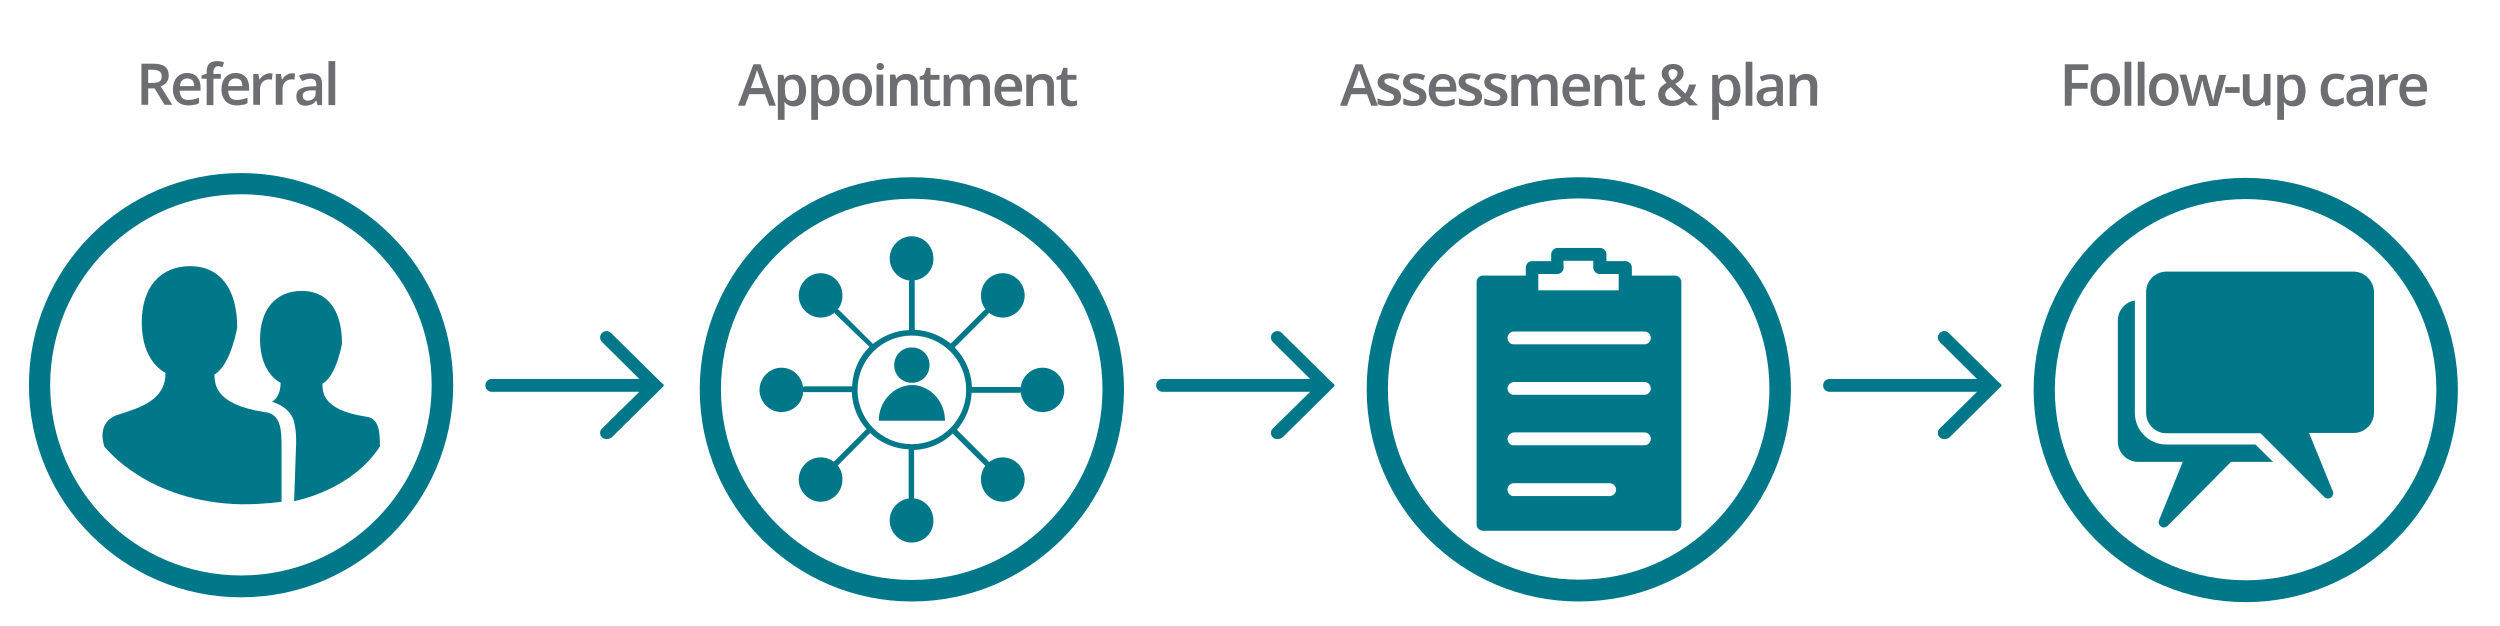 <?xml version="1.0" encoding="utf-8"?>
<!-- Generator: Adobe Illustrator 23.0.2, SVG Export Plug-In . SVG Version: 6.00 Build 0)  -->
<svg version="1.1" id="Layer_1" xmlns="http://www.w3.org/2000/svg" xmlns:xlink="http://www.w3.org/1999/xlink" x="0px" y="0px"
	 viewBox="0 0 777.8 194.8" style="enable-background:new 0 0 777.8 194.8;" xml:space="preserve">
<style type="text/css">
	.st0{fill:#00788A;}
	.st1{fill-rule:evenodd;clip-rule:evenodd;fill:#00788A;}
	.st2{fill:#6D6E71;}
</style>
<g>
	<g>
		<g>
			<path class="st0" d="M87.6,139c0-5.3-0.2-10.3-5.3-10.8c-16.6-2.5-15.3-9.7-15.6-11.7c5.1-2.8,7.1-14.6,7.1-14.6
				c0-12-5.3-19.1-14.6-19.1s-15.1,6.5-15.1,17.6c0,12.4,7.4,15.6,7.4,15.6c0,8.3-7.4,10.7-14.7,13s-4.3,10-4.3,10
				c0.5,0.4,13.3,17.3,42.7,17.9c7.3,0,12.4-0.8,12.4-0.8V139z"/>
			<path class="st0" d="M118.2,138.9c0-4.5-0.2-8.9-4.5-9.3c-14.3-2.2-13.2-8.4-13.4-10.2c4.4-2.4,6.1-12.5,6.1-12.5
				c0-10.4-4.5-16.4-12.5-16.4s-13,5.6-13,15.1c0,10.7,6.4,13.5,6.4,13.5c0,3.2-1.3,5.1-2.7,5.9c0,0,5.4,1.3,6.8,5.9
				c1,3.5,0.7,8,0.7,8l-0.6,17C91.3,155.9,109,153,118.2,138.9z"/>
		</g>
	</g>
	<g transform="translate(0,-952.362)">
		<path class="st1" d="M75,1006.2c-36.5,0-66,29.6-66,66s29.6,66,66,66s66-29.6,66-66S111.4,1006.2,75,1006.2z M75,1012.8
			c32.8,0,59.3,26.6,59.3,59.3c0,32.8-26.5,59.3-59.3,59.3c-32.9,0-59.4-26.6-59.4-59.3C15.7,1039.4,42.2,1012.8,75,1012.8
			L75,1012.8z"/>
	</g>
</g>
<path class="st0" d="M206.3,119.5l-1.2-1.1l-15-14.8c-0.8-0.8-2-0.8-2.8,0s-0.8,2,0,2.8l11.6,11.5H153c-1.1,0-2,0.9-2,2s0.9,2,2,2
	h45.9l-11.6,11.4c-0.8,0.8-0.8,2,0,2.8c0.4,0.4,0.9,0.5,1.5,0.5s1.1-0.2,1.5-0.5l15-14.8l1.1-1.1c0.1-0.1,0.1-0.2,0.1-0.4
	S206.4,119.6,206.3,119.5z"/>
<path class="st0" d="M415,119.5l-1.2-1.1l-15-14.8c-0.8-0.8-2-0.8-2.8,0s-0.8,2,0,2.8l11.6,11.5h-45.9c-1.1,0-2,0.9-2,2s0.9,2,2,2
	h45.9L396,133.3c-0.8,0.8-0.8,2,0,2.8c0.4,0.4,0.9,0.5,1.5,0.5s1.1-0.2,1.5-0.5l15-14.8l1.1-1.1c0.1-0.1,0.1-0.2,0.1-0.4
	S415.1,119.6,415,119.5z"/>
<path class="st0" d="M622.5,119.5l-1.2-1.1l-15-14.8c-0.8-0.8-2-0.8-2.8,0s-0.8,2,0,2.8l11.6,11.5h-45.9c-1.1,0-2,0.9-2,2s0.9,2,2,2
	h45.9l-11.6,11.4c-0.8,0.8-0.8,2,0,2.8c0.4,0.4,0.9,0.5,1.5,0.5s1.1-0.2,1.5-0.5l15-14.8l1.1-1.1c0.1-0.1,0.1-0.2,0.1-0.4
	C622.7,119.6,622.6,119.6,622.5,119.5z"/>
<g>
	<g>
		<path class="st0" d="M318,121.3c0,0.4-0.3,0.9-0.9,0.9h-14.8l0,0c-0.2,4.4-1.9,8.4-4.6,11.5l10.2,10.2c0.3,0.3,0.3,0.9,0,1.2
			s-0.9,0.3-1.2,0l-10.3-10.2c-3.1,3-7.3,4.9-12,5.1v14.6c0,0.4-0.3,0.9-0.9,0.9s-0.8-0.3-0.8-0.9v-14.8c-4.6-0.2-8.9-2.1-12-5.1
			l-10.1,10.2c-0.3,0.3-0.9,0.3-1.2,0c-0.3-0.3-0.3-0.9,0-1.2l10.2-10.2c-2.8-3.1-4.4-7.1-4.6-11.5h-14.6c-0.4,0-0.9-0.3-0.9-0.9
			c0-0.4,0.3-0.9,0.9-0.9h14.7c0.2-4.8,2.2-9.1,5.4-12.3l-10.6-10.2c-0.3-0.3-0.3-0.9,0-1.2c0.3-0.3,0.9-0.3,1.2,0l10.5,10.5
			c3.1-2.5,7-4.2,11.2-4.3l0,0v-15c0-0.4,0.3-0.9,0.9-0.9s0.9,0.3,0.9,0.9v14.9l0,0c4.2,0.2,8.1,1.8,11.2,4.3l10.5-10.5
			c0.3-0.3,0.9-0.3,1.2,0c0.3,0.3,0.3,0.9,0,1.2L297,108.1c3.2,3.2,5.2,7.5,5.4,12.3l0,0h14.9C317.7,120.4,318,120.8,318,121.3z
			 M300.6,121.3c0-9.4-7.6-16.9-16.9-16.9c-9.4,0-16.9,7.6-16.9,16.9c0,9.4,7.6,16.9,16.9,16.9S300.6,130.6,300.6,121.3z
			 M283.7,108.1c3.1,0,5.5,2.4,5.5,5.5s-2.4,5.5-5.5,5.5s-5.5-2.4-5.5-5.5S280.6,108.1,283.7,108.1z M284.5,119.8
			c5.4,0.6,9.5,5.3,9.5,11.1h-20.6c0-5.9,4.4-10.7,9.9-11.1C283.3,119.8,284.5,119.8,284.5,119.8z"/>
		<path class="st0" d="M290.4,80.4c0-3.8-3-6.9-6.8-6.9c-3.7,0-6.8,3.2-6.8,6.9c0,3.8,3.1,6.9,6.8,6.9
			C287.4,87.3,290.5,84.3,290.4,80.4z"/>
		<path class="st0" d="M312,98.8c3.7,0,6.8-3.1,6.8-6.9c0-3.7-3.1-6.9-6.8-6.9c-3.8,0-6.8,3.1-6.8,6.9
			C305.1,95.8,308.2,98.8,312,98.8z"/>
		<path class="st0" d="M324.3,128.2c-3.7,0-6.8-3.1-6.8-6.9c0-3.7,3.1-6.9,6.8-6.9c3.8,0,6.8,3.1,6.8,6.9
			C331.2,125.2,328.1,128.2,324.3,128.2z"/>
		<path class="st0" d="M305.2,149.2c0,3.8,3,6.9,6.8,6.9c3.7,0,6.8-3.2,6.8-6.9c0-3.8-3.1-6.9-6.8-6.9
			C308.2,142.3,305.1,145.3,305.2,149.2z"/>
		<path class="st0" d="M262.1,91.9c0-3.8-3-6.9-6.8-6.9c-3.7,0-6.8,3.2-6.8,6.9c0,3.8,3.1,6.9,6.8,6.9
			C259.1,98.8,262.2,95.8,262.1,91.9z"/>
		<path class="st0" d="M249.9,121.3c0-3.8-3-6.9-6.8-6.9c-3.7,0-6.8,3.2-6.8,6.9c0,3.8,3.1,6.9,6.8,6.9
			C246.9,128.2,250,125.2,249.9,121.3z"/>
		<path class="st0" d="M255.3,142.3c-3.7,0-6.8,3.1-6.8,6.9c0,3.7,3.1,6.9,6.8,6.9c3.8,0,6.8-3.1,6.8-6.9
			C262.2,145.3,259.1,142.3,255.3,142.3z"/>
		<path class="st0" d="M290.4,161.9c0-3.8-3-6.9-6.8-6.9c-3.7,0-6.8,3.2-6.8,6.9c0,3.8,3.1,6.9,6.8,6.9
			C287.4,168.8,290.5,165.8,290.4,161.9z"/>
	</g>
	<g transform="translate(0,-952.362)">
		<path class="st1" d="M283.7,1007.5c-36.5,0-66,29.6-66,66s29.6,66,66,66s66-29.6,66-66C349.7,1037.2,320.1,1007.5,283.7,1007.5z
			 M283.7,1014.2c32.8,0,59.3,26.6,59.3,59.3c0,32.8-26.5,59.3-59.3,59.3c-32.9,0-59.4-26.6-59.4-59.3
			C224.3,1040.8,250.9,1014.2,283.7,1014.2L283.7,1014.2z"/>
	</g>
</g>
<g>
	<g transform="translate(0,-952.362)">
		<path class="st0" d="M484.4,1029.5c-1,0.1-1.8,1-1.8,2v2.1h-5.9c-1.1,0-2,0.9-2,2v2.5h-13.3c-1.1,0-2,0.9-2,2v75.4
			c0,1.1,0.9,2,2,2h59.7c1.1,0,2-0.9,2-2v-75.4c0-1.1-0.9-2-2-2h-13.4v-2.5c0-1.1-0.9-2-2-2h-5.9v-2.1c0-1.1-0.9-2-2-2H484.4
			L484.4,1029.5z M486.4,1033.5h9.3v2.1c0,1.1,0.9,2,2,2h5.9v5.1h-25v-5.1h5.9c1.1,0,2-0.9,2-2L486.4,1033.5L486.4,1033.5z
			 M471,1055.5c0.1,0,0.1,0,0.2,0h40.4c1.1,0,2,0.9,2,2s-0.9,2-2,2c0,0,0,0-0.1,0h-40.4c-1.1,0.1-2-0.8-2.1-1.9
			C469,1056.5,469.9,1055.5,471,1055.5L471,1055.5z M471,1071.2c0.1,0,0.1,0,0.2,0h40.4c1.1,0,2,0.9,2,2s-0.9,2-2,2c0,0,0,0-0.1,0
			h-40.4c-1.1,0.1-2-0.8-2.1-1.9C469,1072.2,469.9,1071.3,471,1071.2L471,1071.2z M471,1086.9c0.1,0,0.1,0,0.2,0h40.4
			c1.1,0,2,0.9,2,2s-0.9,2-2,2c0,0,0,0-0.1,0h-40.4c-1.1,0.1-2-0.8-2.1-1.9C469,1087.9,469.9,1087,471,1086.9z M471,1102.7
			c0.1,0,0.1,0,0.2,0h29.6c1.1,0,2,0.9,2,2s-0.9,2-2,2c0,0,0,0-0.1,0h-29.6c-1.1,0.1-2-0.8-2.1-1.9S469.9,1102.7,471,1102.7
			L471,1102.7z"/>
	</g>
	<g transform="translate(0,-952.362)">
		<path class="st1" d="M491.2,1007.5c-36.5,0-66,29.6-66,66s29.6,66,66,66s66-29.6,66-66S527.6,1007.5,491.2,1007.5z M491.2,1014.1
			c32.8,0,59.3,26.6,59.3,59.3c0,32.8-26.5,59.3-59.3,59.3c-32.9,0-59.4-26.6-59.4-59.3C431.9,1040.7,458.4,1014.1,491.2,1014.1
			L491.2,1014.1z"/>
	</g>
</g>
<g>
	<g>
		<path class="st0" d="M667.7,90.8v37.7c0,3.4,2.8,6.3,6.3,6.3h29.3l19.9,19.9c0.3,0.3,0.7,0.4,1.1,0.4c0.3,0,0.6-0.1,0.9-0.3
			c0.6-0.4,0.9-1.2,0.6-1.9l-7.4-18.2h13.9c3.4,0,6.3-2.8,6.3-6.3V90.8c-0.1-3.4-2.9-6.3-6.4-6.3H674
			C670.6,84.5,667.7,87.3,667.7,90.8z"/>
	</g>
	<g>
		<path class="st0" d="M674,138.3c-5.4,0-9.8-4.4-9.8-9.8v-35c-3,0.4-5.3,3.1-5.3,6.2v37.7c0,3.4,2.8,6.3,6.3,6.3h13.9l-7.4,18.2
			c-0.3,0.7,0,1.5,0.6,1.9c0.3,0.2,0.5,0.3,0.9,0.3s0.8-0.2,1.1-0.4l19.8-20h13.1l-5.5-5.4H674L674,138.3z"/>
	</g>
</g>
<g transform="translate(0,-952.362)">
	<path class="st1" d="M698.7,1007.7c-36.5,0-66,29.6-66,66s29.6,66,66,66s66-29.6,66-66S735.1,1007.7,698.7,1007.7z M698.7,1014.3
		c32.8,0,59.3,26.6,59.3,59.3c0,32.8-26.5,59.3-59.3,59.3c-32.9,0-59.4-26.6-59.4-59.3C639.4,1040.9,665.9,1014.3,698.7,1014.3
		L698.7,1014.3z"/>
</g>
<g>
	<path class="st2" d="M46.1,27.5v5.1H44V19.8h3.6c1.6,0,2.9,0.3,3.7,0.9s1.2,1.5,1.2,2.8c0,1.6-0.8,2.7-2.5,3.4l3.6,5.7h-2.4
		l-3.1-5.1L46.1,27.5L46.1,27.5z M46.1,25.8h1.4c1,0,1.7-0.2,2.2-0.5c0.5-0.4,0.6-0.9,0.6-1.6s-0.3-1.3-0.7-1.5
		c-0.4-0.3-1.2-0.5-2.2-0.5h-1.3V25.8z"/>
	<path class="st2" d="M58.6,32.8c-1.5,0-2.7-0.5-3.5-1.3c-0.8-0.9-1.3-2.1-1.3-3.6c0-1.6,0.4-2.9,1.2-3.8s1.9-1.4,3.2-1.4
		c1.3,0,2.3,0.4,3.1,1.2c0.7,0.8,1.1,1.9,1.1,3.2v1.1h-6.5c0,0.9,0.3,1.7,0.7,2.2c0.5,0.5,1.2,0.7,2.1,0.7c0.5,0,1.1-0.1,1.6-0.2
		c0.5-0.1,1-0.3,1.6-0.5v1.7c-0.5,0.3-1,0.5-1.5,0.5C59.9,32.7,59.3,32.8,58.6,32.8z M58.3,24.4c-0.6,0-1.2,0.2-1.6,0.6
		c-0.5,0.4-0.6,1-0.7,1.8h4.4c0-0.8-0.2-1.4-0.5-1.8C59.4,24.6,58.9,24.4,58.3,24.4z"/>
	<path class="st2" d="M68.7,24.5h-2.3v8.2h-2.1v-8.2h-1.6v-1l1.6-0.6v-0.6c0-1.2,0.3-2,0.8-2.5c0.5-0.5,1.4-0.8,2.4-0.8
		c0.7,0,1.4,0.1,2.2,0.4l-0.5,1.5c-0.5-0.2-1-0.3-1.4-0.3c-0.4,0-0.8,0.2-1,0.5c-0.2,0.3-0.4,0.7-0.4,1.3V23h2.3V24.5z"/>
	<path class="st2" d="M73.7,32.8c-1.5,0-2.7-0.5-3.5-1.3c-0.8-0.9-1.3-2.1-1.3-3.6c0-1.6,0.4-2.9,1.2-3.8c0.8-0.9,1.9-1.4,3.2-1.4
		c1.3,0,2.3,0.4,3.1,1.2c0.7,0.8,1.1,1.9,1.1,3.2v1.1H71c0,0.9,0.3,1.7,0.7,2.2c0.4,0.5,1.2,0.7,2.1,0.7c0.5,0,1.1-0.1,1.6-0.2
		c0.5-0.1,1-0.3,1.6-0.5v1.7c-0.5,0.3-1,0.5-1.5,0.5C75,32.7,74.4,32.8,73.7,32.8z M73.3,24.4c-0.6,0-1.2,0.2-1.6,0.6
		c-0.5,0.4-0.6,1-0.7,1.8h4.4c0-0.8-0.2-1.4-0.5-1.8C74.5,24.6,74,24.4,73.3,24.4z"/>
	<path class="st2" d="M83.8,22.8c0.4,0,0.7,0,1,0.1l-0.2,1.9c-0.3-0.1-0.6-0.1-0.9-0.1c-0.8,0-1.5,0.3-2,0.8
		c-0.4,0.5-0.8,1.3-0.8,2.1v5h-2.1v-9.6h1.6l0.3,1.7h0.1c0.4-0.5,0.7-1.1,1.3-1.3C82.7,23,83.3,22.8,83.8,22.8z"/>
	<path class="st2" d="M90.8,22.8c0.5,0,0.7,0,1,0.1l-0.2,1.9c-0.3-0.1-0.6-0.1-0.9-0.1c-0.8,0-1.5,0.3-2,0.8
		c-0.5,0.5-0.8,1.3-0.8,2.1v5h-2.1v-9.6h1.6l0.3,1.7h0.1c0.4-0.5,0.7-1.1,1.3-1.3C89.6,23,90.1,22.8,90.8,22.8z"/>
	<path class="st2" d="M98.8,32.7l-0.4-1.4h-0.1c-0.4,0.6-0.9,1-1.4,1.2s-1.1,0.4-1.8,0.4c-1,0-1.7-0.3-2.2-0.8
		c-0.5-0.5-0.7-1.2-0.7-2.2c0-1,0.4-1.8,1.1-2.2c0.7-0.4,1.9-0.8,3.4-0.8l1.7-0.1v-0.5c0-0.6-0.2-1.1-0.4-1.3
		c-0.3-0.3-0.7-0.5-1.3-0.5c-0.5,0-1,0.1-1.4,0.2c-0.4,0.1-0.9,0.4-1.3,0.5L93,23.6c0.5-0.3,1.1-0.5,1.7-0.6s1.3-0.2,1.8-0.2
		c1.3,0,2.2,0.3,2.8,0.8s0.9,1.4,0.9,2.5v6.6L98.8,32.7L98.8,32.7z M95.7,31.3c0.7,0,1.3-0.2,1.8-0.6c0.5-0.4,0.7-1,0.7-1.8v-0.8
		L97,28.1c-1,0-1.7,0.2-2.2,0.5c-0.5,0.3-0.6,0.7-0.6,1.3c0,0.5,0.1,0.8,0.4,1S95.2,31.3,95.7,31.3z"/>
	<path class="st2" d="M104.3,32.7h-2.1V19h2.1V32.7z"/>
</g>
<g>
	<path class="st2" d="M239.3,32.9l-1.3-3.6h-4.9l-1.3,3.6h-2.2l4.8-12.9h2.2l4.8,12.9H239.3z M237.5,27.5l-1.2-3.5
		c-0.1-0.3-0.2-0.6-0.4-1.1c-0.2-0.5-0.3-0.9-0.4-1.1c-0.2,0.7-0.4,1.5-0.7,2.3l-1.2,3.3H237.5z"/>
	<path class="st2" d="M247,33.1c-1.3,0-2.2-0.5-2.9-1.3h-0.1c0.1,0.8,0.1,1.3,0.1,1.5v4h-2.1v-14h1.7c0.1,0.2,0.2,0.6,0.3,1.3h0.1
		c0.6-1,1.6-1.4,2.9-1.4c1.2,0,2.2,0.4,2.8,1.4c0.6,0.9,1,2.1,1,3.7c0,1.6-0.4,2.8-1,3.7C249.2,32.6,248.2,33.1,247,33.1z
		 M246.5,24.7c-0.8,0-1.4,0.3-1.8,0.7c-0.4,0.5-0.5,1.3-0.5,2.3V28c0,1.2,0.2,2.1,0.5,2.6c0.4,0.5,1,0.8,1.8,0.8
		c0.7,0,1.3-0.3,1.6-0.9c0.4-0.6,0.5-1.4,0.5-2.5c0-1.1-0.2-1.9-0.5-2.4C247.7,25.1,247.3,24.7,246.5,24.7z"/>
	<path class="st2" d="M257.4,33.1c-1.3,0-2.2-0.5-2.9-1.3h-0.1c0.1,0.8,0.1,1.3,0.1,1.5v4h-2.1v-14h1.7c0.1,0.2,0.2,0.6,0.3,1.3h0.1
		c0.6-1,1.6-1.4,2.9-1.4c1.2,0,2.2,0.4,2.8,1.4c0.6,0.9,1,2.1,1,3.7c0,1.6-0.4,2.8-1,3.7C259.5,32.6,258.5,33.1,257.4,33.1z
		 M256.8,24.7c-0.8,0-1.4,0.3-1.8,0.7c-0.4,0.5-0.5,1.3-0.5,2.3V28c0,1.2,0.2,2.1,0.5,2.6c0.4,0.5,1,0.8,1.8,0.8
		c0.7,0,1.3-0.3,1.6-0.9c0.4-0.6,0.5-1.4,0.5-2.5c0-1.1-0.2-1.9-0.5-2.4C258.1,25.1,257.6,24.7,256.8,24.7z"/>
	<path class="st2" d="M271.3,28c0,1.6-0.5,2.8-1.3,3.7c-0.8,0.9-2,1.3-3.4,1.3c-0.9,0-1.7-0.2-2.4-0.6c-0.7-0.4-1.3-1-1.6-1.8
		c-0.4-0.8-0.5-1.6-0.5-2.7c0-1.6,0.4-2.8,1.2-3.7c0.8-0.9,2-1.4,3.4-1.4c1.4,0,2.5,0.4,3.3,1.4C270.8,25.2,271.3,26.5,271.3,28z
		 M264.3,28c0,2.2,0.8,3.3,2.5,3.3c1.6,0,2.4-1.1,2.4-3.3s-0.8-3.3-2.5-3.3c-0.9,0-1.5,0.3-1.9,0.9C264.5,26.2,264.3,27,264.3,28z"
		/>
	<path class="st2" d="M272.7,20.7c0-0.4,0.1-0.6,0.3-0.8c0.2-0.2,0.4-0.3,0.9-0.3c0.4,0,0.6,0.1,0.8,0.3c0.2,0.2,0.3,0.4,0.3,0.8
		c0,0.4-0.1,0.6-0.3,0.8c-0.2,0.2-0.5,0.3-0.8,0.3c-0.4,0-0.6-0.1-0.9-0.3S272.7,20.9,272.7,20.7z M274.8,32.9h-2.1v-9.7h2.1V32.9z"
		/>
	<path class="st2" d="M285.5,32.9h-2.1V27c0-0.7-0.2-1.4-0.5-1.7c-0.3-0.4-0.8-0.5-1.4-0.5c-0.9,0-1.5,0.3-1.9,0.8
		c-0.4,0.5-0.6,1.4-0.6,2.6V33h-2.1v-9.8h1.6l0.3,1.3h0.1c0.3-0.5,0.7-0.8,1.3-1.1c0.5-0.3,1.2-0.4,1.8-0.4c2.3,0,3.5,1.2,3.5,3.6
		L285.5,32.9L285.5,32.9z"/>
	<path class="st2" d="M291,31.5c0.5,0,1-0.1,1.5-0.3v1.5c-0.3,0.1-0.5,0.2-0.9,0.3c-0.4,0.1-0.7,0.1-1.1,0.1c-2,0-3-1-3-3.1v-5.2
		h-1.4v-0.9l1.4-0.7l0.7-2.1h1.3v2.2h2.8v1.5h-2.8V30c0,0.5,0.1,0.9,0.4,1.1C290.3,31.3,290.7,31.5,291,31.5z"/>
	<path class="st2" d="M301.8,32.9h-2.1v-6c0-0.7-0.2-1.3-0.5-1.7c-0.3-0.5-0.7-0.5-1.3-0.5c-0.8,0-1.4,0.3-1.7,0.8
		c-0.4,0.5-0.5,1.4-0.5,2.6v4.9h-2.1v-9.7h1.6l0.3,1.3h0.1c0.3-0.5,0.6-0.8,1.2-1.1c0.5-0.3,1.1-0.4,1.7-0.4c1.5,0,2.5,0.5,3,1.5
		h0.2c0.3-0.5,0.7-0.9,1.2-1.1c0.4-0.2,1.1-0.4,1.8-0.4c1.2,0,2,0.3,2.5,0.9s0.8,1.4,0.8,2.7V33h-2.1v-6c0-0.7-0.2-1.3-0.5-1.7
		c-0.3-0.5-0.7-0.5-1.4-0.5c-0.8,0-1.3,0.3-1.8,0.7c-0.5,0.5-0.5,1.3-0.5,2.3L301.8,32.9C301.7,32.9,301.8,32.9,301.8,32.9z"/>
	<path class="st2" d="M314.2,33.1c-1.5,0-2.7-0.5-3.5-1.3c-0.8-0.9-1.3-2.1-1.3-3.6c0-1.6,0.4-2.9,1.2-3.8s1.9-1.4,3.2-1.4
		c1.3,0,2.3,0.4,3.1,1.2c0.7,0.8,1.1,1.9,1.1,3.2v1.1h-6.5c0,0.9,0.3,1.7,0.7,2.2c0.5,0.5,1.2,0.7,2.1,0.7c0.5,0,1.1-0.1,1.6-0.2
		s1-0.3,1.6-0.5v1.7c-0.5,0.3-1,0.5-1.5,0.5C315.4,33,314.9,33.1,314.2,33.1z M313.8,24.6c-0.6,0-1.2,0.2-1.6,0.6
		c-0.5,0.4-0.6,1-0.7,1.8h4.4c0-0.8-0.2-1.4-0.5-1.8C315,24.9,314.4,24.6,313.8,24.6z"/>
	<path class="st2" d="M327.9,32.9h-2.1V27c0-0.7-0.2-1.4-0.5-1.7c-0.3-0.4-0.8-0.5-1.4-0.5c-0.9,0-1.5,0.3-1.9,0.8
		c-0.4,0.5-0.6,1.4-0.6,2.6V33h-2.1v-9.8h1.6l0.3,1.3h0.1c0.3-0.5,0.7-0.8,1.3-1.1c0.5-0.3,1.2-0.4,1.8-0.4c2.3,0,3.5,1.2,3.5,3.6
		L327.9,32.9L327.9,32.9z"/>
	<path class="st2" d="M333.6,31.5c0.5,0,1-0.1,1.5-0.3v1.5c-0.3,0.1-0.5,0.2-0.9,0.3c-0.4,0.1-0.7,0.1-1.1,0.1c-2,0-3-1-3-3.1v-5.2
		h-1.4v-0.9l1.4-0.7l0.7-2.1h1.3v2.2h2.8v1.5h-2.8V30c0,0.5,0.1,0.9,0.4,1.1C332.9,31.3,333.2,31.5,333.6,31.5z"/>
</g>
<g>
	<path class="st2" d="M426.6,32.9l-1.3-3.6h-4.9l-1.3,3.6h-2.2l4.8-12.9h2.2l4.8,12.9H426.6z M424.8,27.5l-1.2-3.5
		c-0.1-0.3-0.2-0.6-0.4-1.1c-0.2-0.5-0.3-0.9-0.4-1.1c-0.2,0.7-0.4,1.5-0.7,2.3l-1.2,3.3H424.8z"/>
	<path class="st2" d="M435.9,30.1c0,1-0.4,1.7-1.1,2.2c-0.7,0.5-1.7,0.7-3,0.7c-1.3,0-2.3-0.2-3.2-0.6v-1.8c1.2,0.5,2.2,0.8,3.2,0.8
		c1.3,0,1.9-0.4,1.9-1.2c0-0.3-0.1-0.5-0.2-0.6c-0.1-0.2-0.4-0.4-0.7-0.5s-0.8-0.4-1.4-0.6c-1.1-0.4-1.9-0.9-2.2-1.3
		c-0.4-0.4-0.6-1-0.6-1.7c0-0.8,0.4-1.4,1-2c0.6-0.5,1.6-0.7,2.7-0.7c1.2,0,2.2,0.3,3.2,0.7l-0.6,1.5c-1.1-0.5-1.9-0.6-2.6-0.6
		c-1.1,0-1.6,0.3-1.6,0.9c0,0.3,0.2,0.5,0.5,0.8c0.3,0.2,0.9,0.5,1.9,0.9c0.8,0.3,1.3,0.6,1.7,0.8c0.4,0.3,0.6,0.5,0.8,0.9
		C435.7,29,435.9,29.6,435.9,30.1z"/>
	<path class="st2" d="M443.8,30.1c0,1-0.4,1.7-1.1,2.2c-0.7,0.5-1.7,0.7-3,0.7c-1.3,0-2.3-0.2-3.1-0.6v-1.8c1.2,0.5,2.2,0.8,3.1,0.8
		c1.3,0,1.9-0.4,1.9-1.2c0-0.3-0.1-0.5-0.2-0.6c-0.1-0.2-0.4-0.4-0.7-0.5s-0.8-0.4-1.4-0.6c-1.1-0.4-1.9-0.9-2.2-1.3
		c-0.4-0.4-0.6-1-0.6-1.7c0-0.8,0.4-1.4,1-2c0.6-0.5,1.6-0.7,2.7-0.7c1.2,0,2.2,0.3,3.2,0.7l-0.6,1.5c-1.1-0.5-1.9-0.6-2.6-0.6
		c-1.1,0-1.6,0.3-1.6,0.9c0,0.3,0.2,0.5,0.5,0.8c0.3,0.2,0.9,0.5,1.9,0.9c0.8,0.3,1.4,0.6,1.7,0.8c0.4,0.3,0.6,0.5,0.8,0.9
		C443.6,29,443.8,29.6,443.8,30.1z"/>
	<path class="st2" d="M449.3,33.1c-1.5,0-2.7-0.4-3.5-1.3c-0.8-0.9-1.3-2.1-1.3-3.6c0-1.6,0.4-2.9,1.2-3.8s1.9-1.4,3.2-1.4
		c1.3,0,2.3,0.4,3.1,1.2c0.7,0.8,1.1,1.9,1.1,3.2v1.1h-6.5c0,0.9,0.3,1.7,0.7,2.2c0.4,0.5,1.2,0.7,2.1,0.7c0.5,0,1.1-0.1,1.6-0.2
		c0.5-0.1,1-0.3,1.6-0.5v1.7c-0.5,0.3-1,0.5-1.5,0.5C450.6,33.1,450.1,33.1,449.3,33.1z M449,24.6c-0.6,0-1.2,0.2-1.6,0.6
		c-0.5,0.5-0.6,1-0.7,1.8h4.4c0-0.8-0.2-1.4-0.5-1.8C450.1,24.8,449.7,24.6,449,24.6z"/>
	<path class="st2" d="M461.1,30.1c0,1-0.4,1.7-1.1,2.2c-0.7,0.5-1.7,0.7-3,0.7c-1.3,0-2.3-0.2-3.1-0.6v-1.8c1.2,0.5,2.2,0.8,3.1,0.8
		c1.3,0,1.9-0.4,1.9-1.2c0-0.3-0.1-0.5-0.2-0.6c-0.1-0.2-0.4-0.4-0.7-0.5c-0.4-0.2-0.8-0.4-1.4-0.6c-1.1-0.4-1.9-0.9-2.2-1.3
		c-0.4-0.4-0.6-1-0.6-1.7c0-0.8,0.4-1.4,1-2c0.6-0.5,1.6-0.7,2.7-0.7c1.2,0,2.2,0.3,3.2,0.7l-0.6,1.5c-1.1-0.5-1.9-0.6-2.6-0.6
		c-1.1,0-1.6,0.3-1.6,0.9c0,0.3,0.2,0.5,0.5,0.8c0.3,0.2,0.9,0.5,1.9,0.9c0.8,0.3,1.4,0.6,1.7,0.8c0.4,0.3,0.6,0.5,0.8,0.9
		C460.9,29,461.1,29.6,461.1,30.1z"/>
	<path class="st2" d="M469,30.1c0,1-0.4,1.7-1.1,2.2c-0.7,0.5-1.7,0.7-3,0.7c-1.3,0-2.3-0.2-3.1-0.6v-1.8c1.2,0.5,2.2,0.8,3.1,0.8
		c1.3,0,1.9-0.4,1.9-1.2c0-0.3-0.1-0.5-0.2-0.6s-0.4-0.4-0.7-0.5c-0.4-0.2-0.8-0.4-1.3-0.6c-1.1-0.4-1.9-0.9-2.2-1.3
		c-0.4-0.4-0.6-1-0.6-1.7c0-0.8,0.4-1.4,1-2c0.6-0.5,1.6-0.7,2.7-0.7c1.2,0,2.2,0.3,3.2,0.7L468,25c-1.1-0.5-1.9-0.6-2.6-0.6
		c-1.1,0-1.6,0.3-1.6,0.9c0,0.3,0.2,0.5,0.4,0.8c0.3,0.2,0.9,0.5,1.9,0.9c0.8,0.3,1.4,0.6,1.7,0.8c0.4,0.3,0.6,0.5,0.8,0.9
		C468.8,29,469,29.6,469,30.1z"/>
	<path class="st2" d="M478.5,32.9h-2.1v-6c0-0.7-0.2-1.3-0.5-1.7c-0.3-0.5-0.7-0.5-1.4-0.5c-0.8,0-1.3,0.3-1.7,0.8
		c-0.4,0.5-0.5,1.4-0.5,2.6v4.9h-2.1v-9.7h1.6l0.3,1.3h0.1c0.3-0.5,0.6-0.8,1.2-1.1c0.5-0.3,1.1-0.4,1.7-0.4c1.5,0,2.5,0.5,3,1.5
		h0.2c0.3-0.4,0.7-0.9,1.2-1.1c0.5-0.3,1.1-0.4,1.8-0.4c1.2,0,2,0.3,2.5,0.9c0.5,0.6,0.8,1.4,0.8,2.7V33h-2.1v-6
		c0-0.7-0.2-1.3-0.5-1.7c-0.3-0.4-0.7-0.5-1.4-0.5c-0.8,0-1.3,0.3-1.8,0.7c-0.4,0.5-0.5,1.3-0.5,2.3L478.5,32.9
		C478.4,32.9,478.5,32.9,478.5,32.9z"/>
	<path class="st2" d="M490.9,33.1c-1.5,0-2.7-0.4-3.5-1.3c-0.8-0.9-1.3-2.1-1.3-3.6c0-1.6,0.4-2.9,1.2-3.8s1.9-1.4,3.2-1.4
		c1.3,0,2.3,0.4,3.1,1.2s1.1,1.9,1.1,3.2v1.1h-6.5c0,0.9,0.3,1.7,0.7,2.2c0.5,0.5,1.2,0.7,2.1,0.7c0.5,0,1.1-0.1,1.6-0.2
		c0.5-0.1,1-0.3,1.6-0.5v1.7c-0.5,0.3-1,0.5-1.5,0.5C492.1,33.1,491.6,33.1,490.9,33.1z M490.5,24.6c-0.6,0-1.2,0.2-1.6,0.6
		s-0.6,1-0.7,1.8h4.4c0-0.8-0.2-1.4-0.5-1.8C491.6,24.8,491.2,24.6,490.5,24.6z"/>
	<path class="st2" d="M504.7,32.9h-2.1v-5.9c0-0.7-0.2-1.4-0.5-1.7s-0.8-0.5-1.4-0.5c-0.9,0-1.5,0.3-1.9,0.8
		c-0.4,0.5-0.6,1.4-0.6,2.5v4.9h-2.1v-9.7h1.6l0.3,1.3h0.1c0.3-0.5,0.7-0.8,1.3-1.1c0.5-0.3,1.2-0.4,1.8-0.4c2.3,0,3.5,1.2,3.5,3.6
		L504.7,32.9L504.7,32.9z"/>
	<path class="st2" d="M510.3,31.4c0.5,0,1-0.1,1.5-0.3v1.5c-0.3,0.1-0.5,0.2-0.9,0.3c-0.4,0.1-0.7,0.1-1.1,0.1c-2,0-3-1-3-3.1v-5.2
		h-1.4v-0.9l1.4-0.7l0.7-2.1h1.3v2.2h2.8v1.5h-2.8V30c0,0.5,0.1,0.9,0.4,1.1C509.6,31.3,509.8,31.4,510.3,31.4z"/>
	<path class="st2" d="M515.9,29.5c0-0.8,0.2-1.4,0.5-2c0.4-0.5,1.1-1.2,2.1-1.7c-0.5-0.6-0.9-1.2-1.2-1.6c-0.3-0.5-0.3-0.9-0.3-1.4
		c0-0.9,0.4-1.6,1-2.1c0.6-0.5,1.5-0.8,2.5-0.8c1.1,0,1.9,0.3,2.4,0.7c0.6,0.5,0.9,1.2,0.9,2.1c0,0.6-0.2,1.3-0.6,1.8
		c-0.4,0.5-1.1,1.1-2,1.6l3.1,3c0.5-0.6,0.9-1.5,1.2-2.8h2.2c-0.5,1.6-1.1,3.1-2,4l2.6,2.5h-2.7l-1.3-1.3c-0.6,0.4-1.3,0.8-1.9,1.1
		c-0.6,0.3-1.4,0.4-2.2,0.4c-1.4,0-2.4-0.4-3.2-1C516.3,31.4,515.9,30.6,515.9,29.5z M520.3,31.3c1.1,0,2-0.3,2.8-0.9l-3.3-3.3
		c-0.6,0.4-1.1,0.8-1.3,1.1c-0.3,0.4-0.4,0.7-0.4,1.2c0,0.5,0.2,1.1,0.6,1.4C519.2,31.1,519.7,31.3,520.3,31.3z M519.1,22.8
		c0,0.4,0.1,0.7,0.3,1.1c0.2,0.4,0.5,0.7,0.8,1.1c0.6-0.4,1.2-0.7,1.3-1.1c0.3-0.4,0.4-0.7,0.4-1.1s-0.1-0.7-0.4-0.9
		c-0.3-0.2-0.6-0.4-1-0.4c-0.5,0-0.8,0.1-1.1,0.4C519.2,22.2,519.1,22.4,519.1,22.8z"/>
	<path class="st2" d="M537.7,33.1c-1.3,0-2.2-0.4-2.9-1.3h-0.1c0.1,0.8,0.1,1.3,0.1,1.5v4h-2.1v-14h1.7c0.1,0.2,0.2,0.6,0.3,1.3h0.1
		c0.6-1,1.6-1.4,2.9-1.4c1.2,0,2.2,0.5,2.8,1.4s1,2.1,1,3.7s-0.4,2.8-1,3.7C539.9,32.6,538.9,33.1,537.7,33.1z M537.2,24.7
		c-0.8,0-1.4,0.3-1.8,0.7c-0.4,0.5-0.5,1.3-0.5,2.3V28c0,1.2,0.2,2.1,0.5,2.6c0.4,0.5,1,0.8,1.8,0.8c0.7,0,1.3-0.3,1.6-0.9
		s0.5-1.4,0.5-2.5c0-1.1-0.2-1.9-0.5-2.4C538.5,25,538,24.7,537.2,24.7z"/>
	<path class="st2" d="M545.2,32.9h-2.1V19.2h2.1V32.9z"/>
	<path class="st2" d="M553.3,32.9l-0.5-1.4h-0.1c-0.5,0.6-0.9,1-1.4,1.2s-1.1,0.4-1.8,0.4c-1,0-1.7-0.3-2.2-0.8s-0.8-1.3-0.8-2.2
		c0-1,0.4-1.8,1.1-2.2c0.7-0.5,1.9-0.8,3.4-0.8l1.7-0.1v-0.5c0-0.6-0.2-1.1-0.4-1.4c-0.3-0.3-0.7-0.5-1.4-0.5c-0.5,0-1,0.1-1.4,0.2
		c-0.5,0.1-0.9,0.4-1.4,0.5l-0.6-1.4c0.5-0.3,1.1-0.4,1.7-0.6c0.6-0.2,1.3-0.2,1.8-0.2c1.3,0,2.2,0.3,2.8,0.8
		c0.6,0.5,0.9,1.4,0.9,2.5V33L553.3,32.9L553.3,32.9z M550.2,31.5c0.7,0,1.4-0.2,1.8-0.6c0.5-0.5,0.7-1,0.7-1.8v-0.8l-1.3,0.1
		c-1,0-1.7,0.2-2.2,0.5c-0.5,0.3-0.6,0.7-0.6,1.4c0,0.4,0.1,0.8,0.4,1C549.3,31.4,549.7,31.5,550.2,31.5z"/>
	<path class="st2" d="M565.3,32.9h-2.1v-5.9c0-0.7-0.2-1.4-0.4-1.7c-0.3-0.4-0.8-0.5-1.4-0.5c-0.9,0-1.5,0.3-1.9,0.8
		c-0.4,0.5-0.6,1.4-0.6,2.6V33h-2.1v-9.8h1.6l0.3,1.3h0.1c0.3-0.5,0.7-0.8,1.3-1.1c0.5-0.3,1.2-0.4,1.8-0.4c2.3,0,3.5,1.2,3.5,3.6
		L565.3,32.9L565.3,32.9z"/>
</g>
<g>
	<path class="st2" d="M644.5,32.9h-2.1V20h7.3v1.8h-5.1v4h4.9v1.8h-4.9L644.5,32.9L644.5,32.9z"/>
	<path class="st2" d="M659.6,28c0,1.6-0.5,2.8-1.3,3.7c-0.8,0.9-2,1.3-3.4,1.3c-0.9,0-1.7-0.2-2.4-0.6c-0.7-0.4-1.3-1-1.6-1.8
		c-0.4-0.8-0.5-1.6-0.5-2.7c0-1.6,0.4-2.8,1.2-3.7c0.8-0.9,2-1.4,3.4-1.4s2.5,0.5,3.3,1.4C659.1,25.2,659.6,26.5,659.6,28z
		 M652.4,28c0,2.2,0.8,3.3,2.5,3.3c1.6,0,2.4-1.1,2.4-3.3s-0.8-3.3-2.5-3.3c-0.9,0-1.5,0.3-1.9,0.9C652.6,26.1,652.4,26.9,652.4,28z
		"/>
	<path class="st2" d="M663.1,32.9H661V19.2h2.1V32.9z"/>
	<path class="st2" d="M667.2,32.9h-2.1V19.2h2.1V32.9z"/>
	<path class="st2" d="M677.8,28c0,1.6-0.5,2.8-1.3,3.7c-0.8,0.9-2,1.3-3.4,1.3c-0.9,0-1.7-0.2-2.4-0.6c-0.7-0.4-1.3-1-1.6-1.8
		c-0.4-0.8-0.5-1.6-0.5-2.7c0-1.6,0.4-2.8,1.2-3.7c0.8-0.9,2-1.4,3.4-1.4c1.4,0,2.5,0.5,3.3,1.4C677.5,25.2,677.8,26.5,677.8,28z
		 M670.8,28c0,2.2,0.8,3.3,2.5,3.3c1.6,0,2.4-1.1,2.4-3.3s-0.8-3.3-2.5-3.3c-0.9,0-1.5,0.3-1.9,0.9C671,26.1,670.8,26.9,670.8,28z"
		/>
	<path class="st2" d="M687.3,32.9l-1.3-4.5c-0.2-0.4-0.4-1.6-0.8-3.3h-0.1c-0.4,1.6-0.6,2.7-0.8,3.3l-1.3,4.5h-2.2l-2.7-9.7h2.1
		l1.3,4.8c0.3,1.2,0.5,2.2,0.6,3.1h0.1c0.1-0.5,0.2-0.9,0.3-1.4c0.1-0.5,0.2-1,0.3-1.3l1.4-5.1h2.2l1.4,5.1c0.1,0.3,0.2,0.7,0.4,1.4
		c0.2,0.6,0.2,1.1,0.3,1.4h0.1c0.1-0.7,0.3-1.7,0.6-3.1l1.3-4.8h2.1l-2.7,9.7H687.3z"/>
	<path class="st2" d="M692.3,28.9v-1.8h4.5v1.8H692.3z"/>
	<path class="st2" d="M704.8,32.9l-0.3-1.3h-0.1c-0.3,0.4-0.7,0.8-1.3,1.1c-0.5,0.3-1.2,0.4-1.8,0.4c-1.2,0-2.1-0.3-2.6-0.9
		c-0.5-0.6-0.9-1.4-0.9-2.7v-6.4h2.1v6c0,0.7,0.2,1.3,0.5,1.7c0.3,0.4,0.8,0.5,1.4,0.5c0.9,0,1.5-0.3,1.9-0.8
		c0.5-0.5,0.6-1.4,0.6-2.6v-4.9h2.1v9.7L704.8,32.9L704.8,32.9z"/>
	<path class="st2" d="M713.5,33.1c-1.3,0-2.2-0.4-2.9-1.3h-0.1c0.1,0.8,0.1,1.3,0.1,1.5v4h-2.1v-14h1.7c0.1,0.2,0.2,0.6,0.3,1.3h0.1
		c0.6-1,1.6-1.4,2.9-1.4c1.2,0,2.2,0.5,2.8,1.4s1,2.1,1,3.7s-0.4,2.8-1,3.7C715.6,32.6,714.7,33.1,713.5,33.1z M712.9,24.7
		c-0.8,0-1.4,0.3-1.8,0.7c-0.4,0.5-0.5,1.3-0.5,2.3V28c0,1.2,0.2,2.1,0.5,2.6c0.4,0.5,1,0.8,1.8,0.8c0.7,0,1.3-0.3,1.6-0.9
		s0.5-1.4,0.5-2.5c0-1.1-0.2-1.9-0.5-2.4C714.3,25,713.7,24.7,712.9,24.7z"/>
	<path class="st2" d="M726.5,33.1c-1.4,0-2.6-0.4-3.3-1.3c-0.7-0.8-1.2-2.1-1.2-3.7c0-1.6,0.4-2.9,1.2-3.8c0.8-0.9,2-1.4,3.5-1.4
		c1,0,2,0.2,2.8,0.5l-0.6,1.6c-0.9-0.4-1.6-0.5-2.2-0.5c-1.7,0-2.5,1.1-2.5,3.3c0,1.1,0.2,1.9,0.6,2.4c0.5,0.5,1,0.8,1.8,0.8
		c0.9,0,1.8-0.3,2.6-0.7v1.8c-0.4,0.2-0.7,0.4-1.2,0.5C727.7,33.1,727.1,33.1,726.5,33.1z"/>
	<path class="st2" d="M736.7,32.9l-0.4-1.4h-0.1c-0.4,0.6-0.9,1-1.4,1.2s-1.1,0.4-1.8,0.4c-1,0-1.7-0.3-2.2-0.8s-0.8-1.3-0.8-2.2
		c0-1,0.4-1.8,1.1-2.2c0.7-0.5,1.9-0.8,3.4-0.8l1.7-0.1v-0.5c0-0.6-0.2-1.1-0.5-1.4c-0.3-0.3-0.7-0.5-1.3-0.5c-0.5,0-1,0.1-1.4,0.2
		c-0.4,0.1-0.9,0.4-1.3,0.5l-0.6-1.4c0.5-0.3,1.1-0.4,1.7-0.6c0.6-0.2,1.3-0.2,1.8-0.2c1.3,0,2.2,0.3,2.8,0.8
		c0.6,0.5,0.9,1.4,0.9,2.5V33L736.7,32.9L736.7,32.9z M733.6,31.5c0.7,0,1.3-0.2,1.8-0.6c0.5-0.5,0.7-1,0.7-1.8v-0.8l-1.3,0.1
		c-1,0-1.7,0.2-2.2,0.5c-0.4,0.3-0.6,0.7-0.6,1.4c0,0.4,0.1,0.8,0.4,1S733.2,31.5,733.6,31.5z"/>
	<path class="st2" d="M745.1,23c0.5,0,0.7,0,1,0.1L746,25c-0.3-0.1-0.6-0.1-0.9-0.1c-0.8,0-1.5,0.3-2,0.8c-0.5,0.5-0.8,1.3-0.8,2.1
		v5h-2.1v-9.6h1.6l0.3,1.7h0.1c0.4-0.5,0.7-1.1,1.3-1.4C744,23.2,744.5,23,745.1,23z"/>
	<path class="st2" d="M751.3,33.1c-1.5,0-2.7-0.4-3.5-1.3c-0.8-0.9-1.3-2.1-1.3-3.6c0-1.6,0.4-2.9,1.2-3.8c0.8-0.9,1.9-1.4,3.2-1.4
		c1.3,0,2.3,0.4,3.1,1.2s1.1,1.9,1.1,3.2v1.1h-6.5c0,0.9,0.3,1.7,0.7,2.2c0.5,0.5,1.2,0.7,2.1,0.7c0.5,0,1.1-0.1,1.6-0.2
		c0.4-0.1,1-0.3,1.6-0.5v1.7c-0.5,0.3-1,0.5-1.5,0.5C752.5,33.1,752,33.1,751.3,33.1z M750.9,24.6c-0.6,0-1.2,0.2-1.6,0.6
		s-0.6,1-0.7,1.8h4.4c0-0.8-0.2-1.4-0.5-1.8C752.1,24.8,751.5,24.6,750.9,24.6z"/>
</g>
</svg>
